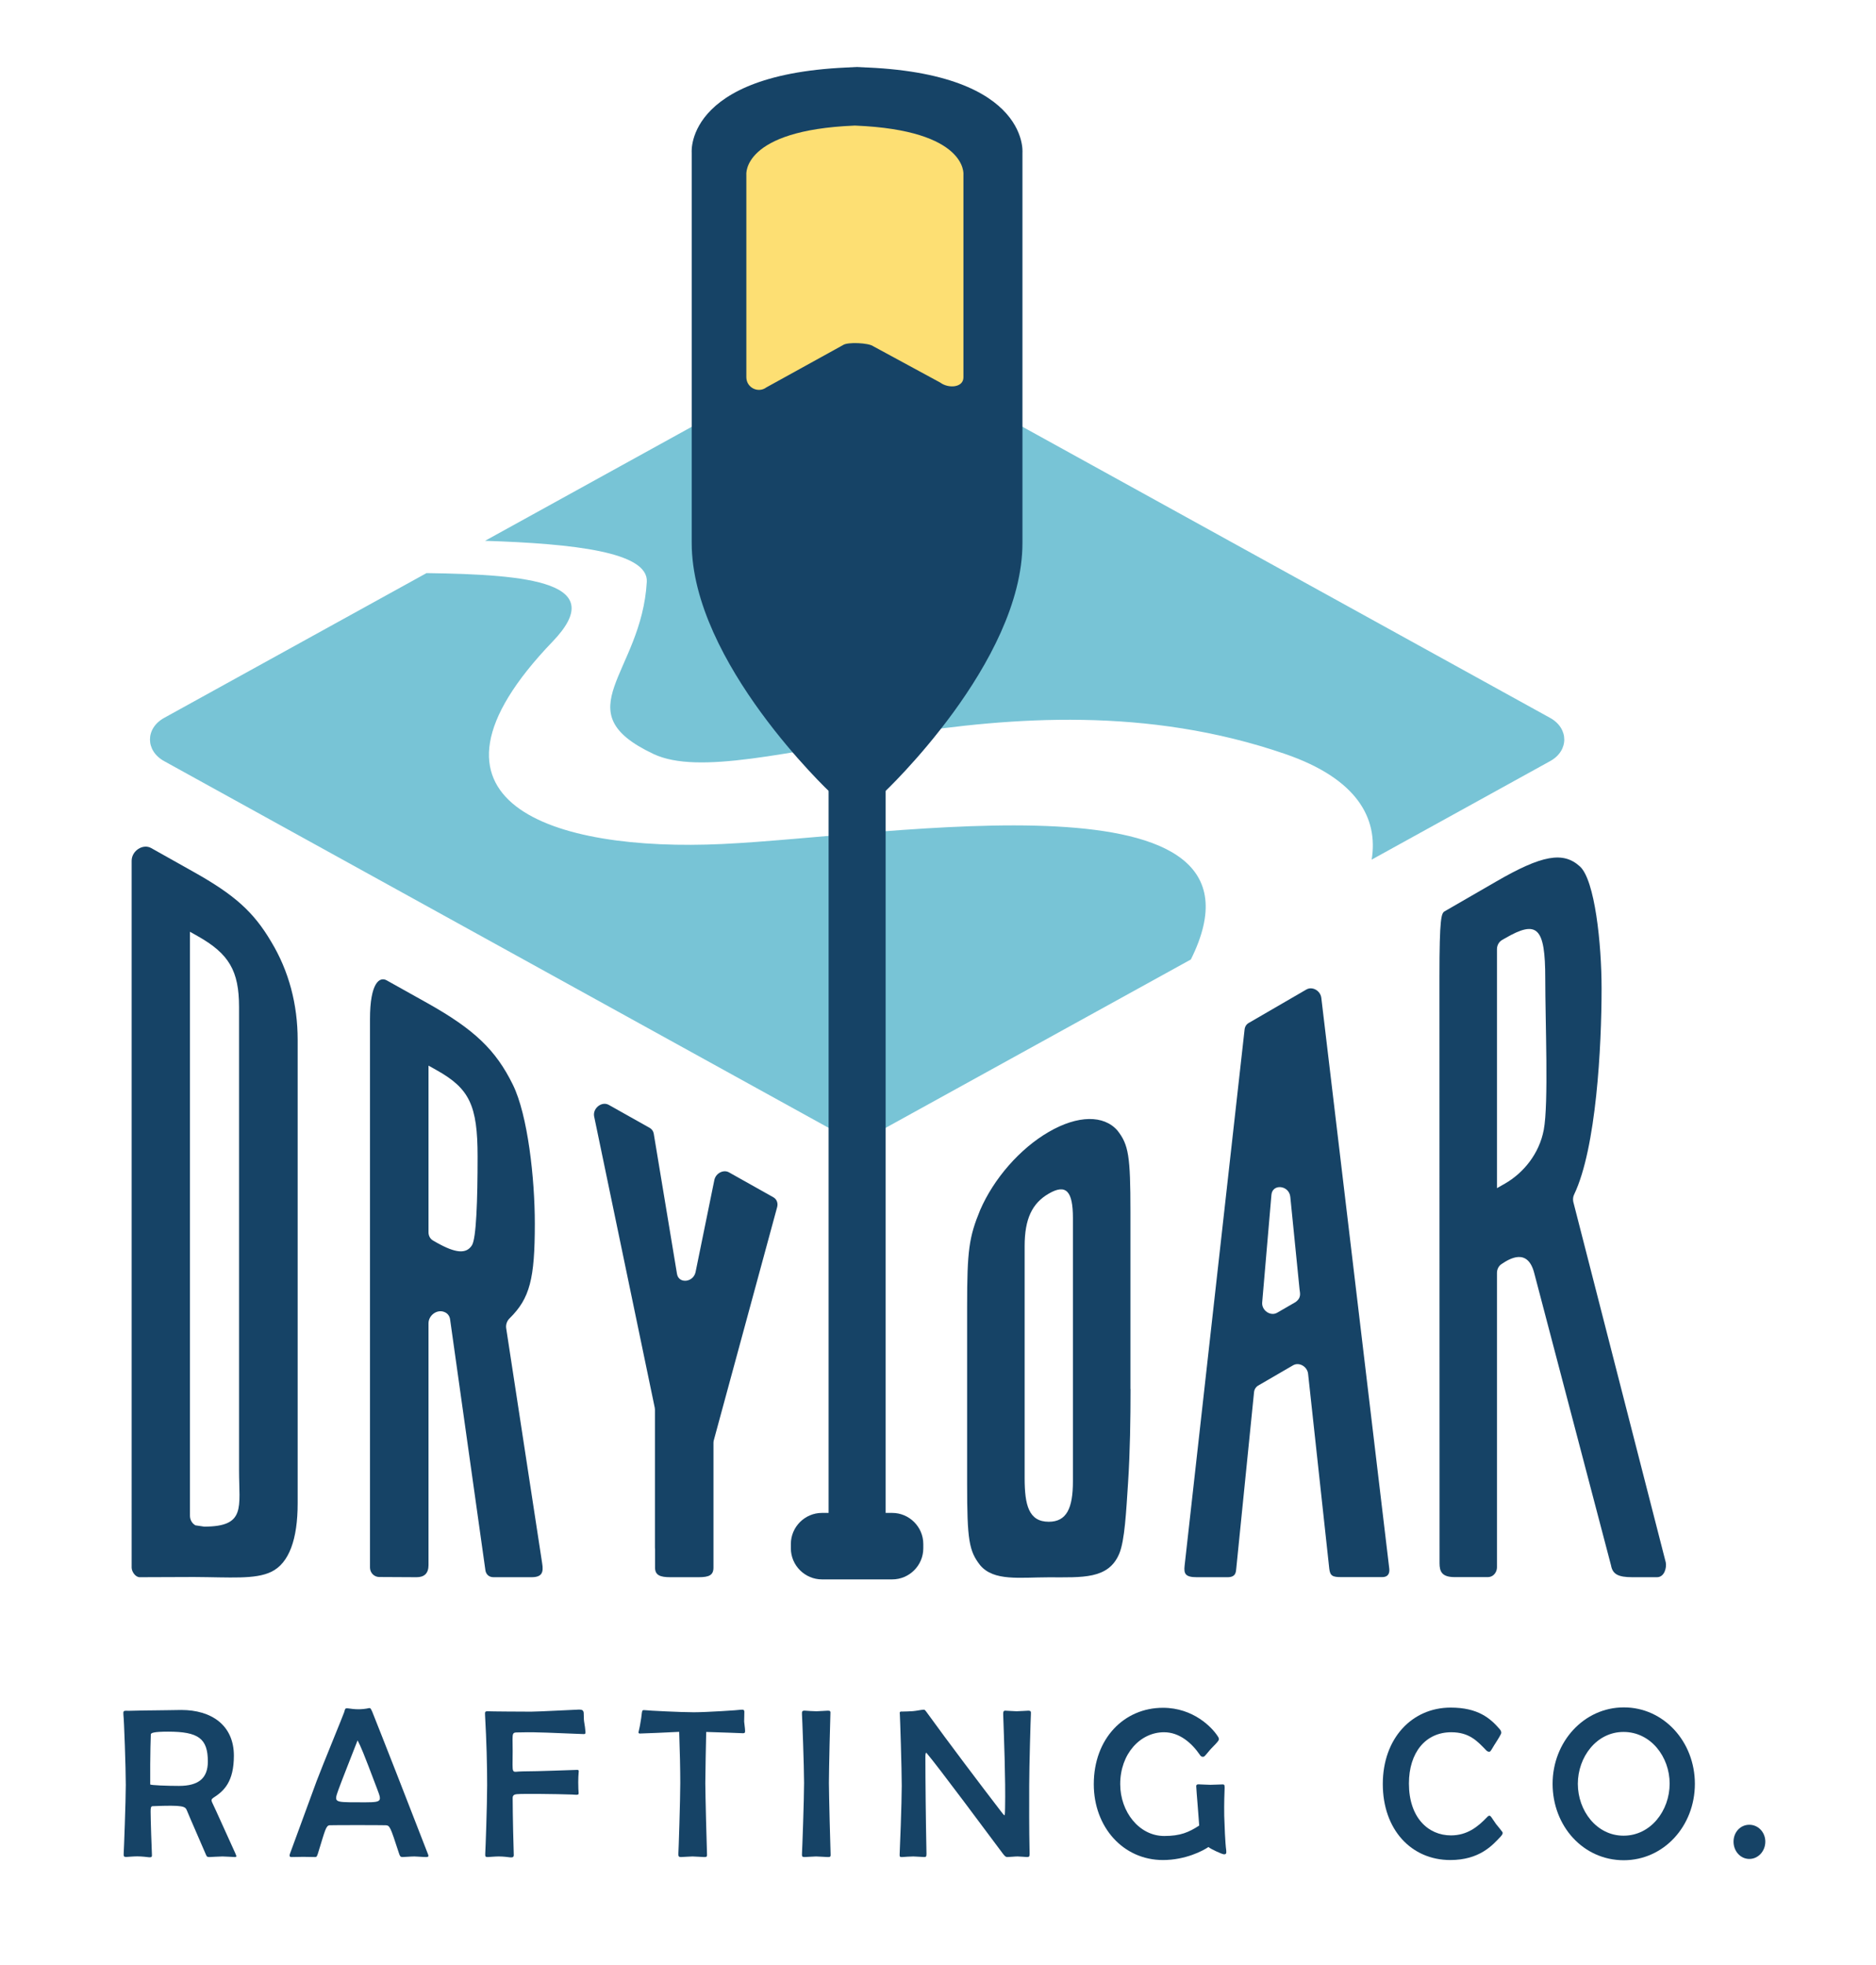 <?xml version="1.0" encoding="utf-8"?>
<!-- Generator: Adobe Illustrator 24.0.3, SVG Export Plug-In . SVG Version: 6.00 Build 0)  -->
<svg version="1.1" id="Layer_1" xmlns="http://www.w3.org/2000/svg" xmlns:xlink="http://www.w3.org/1999/xlink" x="0px" y="0px"
	 viewBox="0 0 188.82 197.77" style="enable-background:new 0 0 188.82 197.77;" xml:space="preserve">
<style type="text/css">
	.st0{fill:#78C4D6;}
	.st1{fill:#164366;}
	.st2{fill:#FDDF73;}
</style>
<g>
	<g>
		<path class="st0" d="M72.72,84.93c-17.1,0.81-32.66-4.17-17.1-20.37c5.71-5.94-2.21-6.75-12.69-6.89L16.52,72.24
			c-1.9,1.05-1.9,3.3,0,4.35l67.91,37.47c1.11,0.61,2.57,0.61,3.68,0l31.75-17.51C129.53,77.15,89.74,84.13,72.72,84.93z"/>
		<path class="st0" d="M156.02,72.24L88.11,34.78c-1.11-0.61-2.57-0.61-3.68,0L48.82,54.42c8.99,0.29,16.45,1.14,16.28,4.13
			c-0.53,9.27-8.41,13.03,0.67,17.32c9.08,4.29,35.8-9.56,63.58,0c7.27,2.5,9.38,6.48,8.71,10.63l17.96-9.91
			C157.92,75.55,157.92,73.29,156.02,72.24z"/>
	</g>
	<g>
		<g>
			<rect x="83.4" y="76.94" class="st1" width="5.74" height="80.76"/>
			<g>
				<path class="st1" d="M84.83,6.74c18.83,0,18.08,8.61,18.08,8.61s0,27.24,0,39.28S88.97,79.75,88.97,79.75h-5.4
					c0,0-13.95-13.09-13.95-25.13s0-39.28,0-39.28S68.87,6.74,87.7,6.74"/>
			</g>
		</g>
		<path class="st1" d="M89.8,158.93h-7.07c-1.72,0-3.13-1.41-3.13-3.13v-0.43c0-1.72,1.41-3.13,3.13-3.13h7.07
			c1.72,0,3.13,1.41,3.13,3.13v0.43C92.93,157.52,91.53,158.93,89.8,158.93z"/>
	</g>
	<g>
		<path class="st1" d="M19.51,87.75c4.12,2.31,6.02,4.02,7.79,7.02c1.77,2.93,2.66,6.29,2.66,9.87v46.64c0,3.58-0.85,6.02-2.66,6.89
			c-1.62,0.78-4.09,0.54-7.79,0.52l-5.45,0.02c-0.43,0-0.81-0.56-0.81-0.97V86.62c0-1.01,1.14-1.75,1.97-1.28L19.51,87.75z
			 M20.55,153.62c4.22,0,3.51-1.92,3.51-5.64v-46.64c0-3.65-1.01-5.37-4.18-7.15l-0.76-0.43v58.76c0,0.42,0.21,0.78,0.55,0.97
			L20.55,153.62z"/>
		<path class="st1" d="M43,100.93c4.75,2.66,6.9,4.73,8.61,8.2c1.52,3.07,2.22,9.49,2.22,14c0,5.56-0.5,7.52-2.53,9.52
			c-0.28,0.27-0.41,0.66-0.35,1.02l3.62,23.65c0.15,0.91-0.02,1.39-1.07,1.39h-3.83c-0.54,0-0.76-0.38-0.81-0.67l-3.56-25.29
			c-0.05-0.34-0.27-0.62-0.59-0.73c-0.01,0-0.01-0.01-0.02-0.01c-0.72-0.27-1.56,0.35-1.56,1.15v24.33c0,0.86-0.45,1.22-1.2,1.22
			l-3.76-0.02c-0.43,0-0.93-0.33-0.93-0.99s0-55.16,0-55.16c0-3.66,0.97-4.29,1.68-3.89L43,100.93z M43.95,125.04
			c1.9,1.07,2.98,1.17,3.55,0.27c0.44-0.68,0.57-4.56,0.57-8.93c0-5.16-0.82-6.84-4.12-8.69l-0.82-0.46v16.78
			c0,0.35,0.17,0.66,0.47,0.83L43.95,125.04z"/>
		<path class="st1" d="M61.27,111.18l4.13,2.32c0.21,0.12,0.36,0.33,0.4,0.58l2.34,14.11c0.17,1.02,1.65,0.87,1.87-0.19l1.89-9.26
			c0.14-0.68,0.91-1.08,1.47-0.77l4.47,2.51c0.34,0.19,0.49,0.59,0.38,0.99l-6.37,23.44c-0.02,0.09-0.04,0.17-0.04,0.26v12.57
			c0,0.76-0.43,0.97-1.49,0.97l-3.99-2.24c-0.26-0.14-0.41-0.42-0.41-0.73v-13.9c0-0.06-0.01-0.13-0.02-0.19l-6.1-29.31
			C59.64,111.52,60.57,110.79,61.27,111.18z M70.33,158.71h-2.86c-1.03,0-1.54-0.2-1.54-0.97v-12.57"/>
		<g>
			<path class="st1" d="M113.79,139.77c0,2.95-0.05,6.4-0.25,9.43c-0.19,2.86-0.33,5.83-0.89,7.15c-1.09,2.58-3.7,2.37-7.09,2.37
				c-2.91,0-5.54,0.42-6.91-1.22c-1.12-1.43-1.31-2.54-1.31-8.2v-17.82c0-5.66,0.19-6.99,1.31-9.71c1.37-3.16,3.99-6.18,6.91-7.87
				c2.93-1.7,5.54-1.71,6.91-0.14c1.12,1.43,1.31,2.54,1.31,8.2V139.77z M107.99,122.57c0-2.72-0.69-3.47-2.43-2.46
				c-1.68,0.97-2.43,2.55-2.43,5.28v23.34c0,2.72,0.41,4.4,2.43,4.4c1.79,0,2.43-1.35,2.43-4.07V122.57z"/>
			<path class="st1" d="M123.56,158.71h-3.1c-1.15,0-1.32-0.34-1.23-1.15l6.04-53.98c0.03-0.27,0.18-0.51,0.41-0.64l5.81-3.37
				c0.59-0.34,1.41,0.11,1.5,0.84l6.84,57.43c0.04,0.36-0.02,0.86-0.72,0.86h-4.12c-0.86,0-1.12-0.12-1.2-0.86l-2.13-19.6
				c-0.08-0.73-0.9-1.2-1.5-0.86l-3.53,2.05c-0.23,0.14-0.38,0.38-0.41,0.66l-1.79,17.75C124.39,158.13,124.43,158.71,123.56,158.71
				z M127.97,120.23l-0.93,10.83c-0.07,0.8,0.83,1.42,1.5,1.04l1.85-1.07c0.64-0.46,0.44-0.94,0.41-1.29l-0.93-9.29
				C129.76,119.26,128.07,119.08,127.97,120.23z"/>
			<path class="st1" d="M150.55,88.73c4.67-2.71,6.79-3.07,8.47-1.54c1.5,1.36,2.18,7.76,2.18,12.28c0,5.8-0.53,16.06-2.76,20.72
				c-0.11,0.22-0.14,0.48-0.09,0.74l9.31,36.29c0.1,0.49-0.11,1.49-0.89,1.49h-2.47c-1.43,0-1.99-0.3-2.15-1.19l-7.72-29.38
				c-0.66-2.64-2.55-1.44-3.27-0.96c-0.01,0-0.01,0.01-0.02,0.01c-0.3,0.2-0.47,0.53-0.47,0.91l0,29.63c0,0.4-0.29,0.97-0.94,0.97
				c-0.66,0-3.31,0-3.31,0c-1.28,0-1.53-0.54-1.53-1.4c0-0.87-0.01-58.99-0.01-58.99c0-6.06,0.2-6.42,0.53-6.61L150.55,88.73z
				 M151.48,119.1c1.87-1.08,3.45-3.01,3.9-5.41c0.5-2.62,0.15-10.87,0.15-15.24c0-5.16-0.81-5.91-4.05-4.03l-0.28,0.16
				c-0.33,0.19-0.53,0.54-0.53,0.94v24.04L151.48,119.1z"/>
		</g>
	</g>
	<g>
		<path class="st1" d="M23.67,186.46c0.15,0.34,0.17,0.41-0.04,0.41c-0.15,0-0.9-0.06-1.23-0.06c-0.37,0-1.18,0.06-1.31,0.06
			c-0.24,0-0.28-0.04-0.37-0.26c-0.11-0.28-1.7-3.89-1.91-4.43c-0.17-0.41-0.32-0.56-3.44-0.43c-0.19,0-0.21,0.19-0.21,0.54
			c0,0.79,0.11,4,0.13,4.3c0.02,0.26-0.02,0.32-0.3,0.3c-0.19-0.02-0.71-0.09-1.18-0.09c-0.43,0-0.97,0.06-1.1,0.06
			c-0.24,0-0.28-0.06-0.26-0.37c0.02-0.21,0.21-5.27,0.21-6.88c0-1.7-0.17-6.53-0.24-7.07c-0.02-0.32,0-0.39,0.26-0.39
			c0.24,0.02,1.61-0.04,2.71-0.04c0.75,0,2.41-0.04,2.86-0.04c3.03,0,5.29,1.53,5.29,4.6c0,2.62-0.99,3.55-2.06,4.23
			c-0.19,0.13-0.24,0.24-0.13,0.47C21.59,181.84,23.26,185.58,23.67,186.46z M20.92,177.26c0-2.32-0.95-3.01-4-3.01
			c-1.46,0-1.74,0.13-1.74,0.28c-0.02,0.45-0.06,2.08-0.06,3.03v2c0,0.09,1.78,0.15,2.9,0.15
			C19.98,179.71,20.92,178.94,20.92,177.26z"/>
		<path class="st1" d="M43.08,186.59c0.11,0.26-0.02,0.28-0.21,0.28c-0.34,0-0.88-0.06-1.16-0.06c-0.34,0-1.01,0.06-1.2,0.06
			c-0.26,0-0.28-0.17-0.39-0.49c-0.82-2.51-0.88-2.69-1.29-2.71c-0.65-0.02-5.07-0.02-5.65,0c-0.37,0.02-0.47,0.54-1.1,2.58
			c-0.17,0.56-0.19,0.62-0.37,0.62c-0.3,0-0.86-0.02-1.18-0.02c-0.41,0-0.9,0.02-1.18,0.02s-0.24-0.17-0.06-0.62
			s2.02-5.54,2.58-7.03c0.6-1.59,2.66-6.58,2.77-6.92c0.11-0.34,0.06-0.43,0.41-0.39c0.28,0.04,0.64,0.09,1.03,0.09
			c0.3,0,0.73-0.04,1.03-0.11c0.17-0.04,0.21,0.02,0.37,0.39c0.15,0.37,1.55,3.91,2.49,6.32C40.29,179.43,42.98,186.33,43.08,186.59
			z M37.95,179.99c-1.42-3.76-1.63-4.23-1.96-4.86c-0.34,0.88-1.65,4.19-1.91,4.92c-0.45,1.29-0.54,1.31,1.91,1.31
			C38.49,181.37,38.49,181.41,37.95,179.99z"/>
		<path class="st1" d="M58.93,174.3c0,0.19-0.04,0.21-0.34,0.19c-2.94-0.11-4.58-0.21-6.02-0.17c-1.16,0.04-0.97-0.24-0.97,1.87
			c0,2.56-0.19,2.06,0.99,2.06c1.57,0,5.18-0.15,5.44-0.15c0.17-0.02,0.26,0.02,0.21,0.28c-0.02,0.15-0.04,0.6-0.04,0.95
			c0,0.39,0.02,0.99,0.04,1.14c0,0.19-0.28,0.13-0.65,0.11c-1.63-0.06-5.01-0.09-5.52-0.04c-0.34,0.02-0.47,0.13-0.47,0.39
			c0,1.61,0.09,5.37,0.11,5.67c0.02,0.28-0.09,0.32-0.37,0.3c-0.19-0.02-0.65-0.09-1.14-0.09c-0.39,0-0.97,0.06-1.1,0.06
			c-0.24,0-0.28-0.04-0.26-0.37c0.02-0.21,0.19-4.84,0.19-6.88c0-2.06-0.06-4.32-0.21-7.03c-0.02-0.32,0-0.39,0.26-0.39
			c0.15,0.02,3.67,0.04,4.38,0.04c0.75,0,4.6-0.21,4.84-0.21c0.3,0,0.43,0.09,0.45,0.34c0.02,0.19,0,0.67,0.04,0.86
			C58.84,173.46,58.93,174.17,58.93,174.3z"/>
		<path class="st1" d="M74.99,174.13c0.02,0.19-0.02,0.28-0.19,0.28c-0.17-0.02-2.58-0.09-3.72-0.13c-0.02,0.79-0.09,4.26-0.09,5.14
			c0,1.01,0.15,6.92,0.17,7.13c0.02,0.26-0.02,0.34-0.3,0.32c-0.15,0-0.9-0.06-1.16-0.06c-0.24,0-1.01,0.06-1.16,0.06
			c-0.21,0-0.28-0.06-0.26-0.37c0.02-0.21,0.19-5.42,0.19-7.09c0-1.33-0.04-3.18-0.11-5.14c-1.01,0.06-3.8,0.17-3.98,0.17
			c-0.11-0.02-0.15-0.07-0.09-0.24c0.02-0.09,0.13-0.54,0.19-0.97c0.09-0.45,0.11-0.9,0.15-1.01c0.04-0.13,0.06-0.15,0.3-0.13
			c0.24,0.04,3.61,0.21,4.9,0.21c1.27,0,4.53-0.21,4.79-0.26c0.24,0,0.26,0,0.3,0.19c0,0.15-0.02,0.69-0.02,1.01
			C74.92,173.5,74.99,173.93,74.99,174.13z"/>
		<path class="st1" d="M83.6,186.55c0.02,0.26-0.02,0.34-0.3,0.32c-0.15,0-0.92-0.06-1.16-0.06s-1.03,0.06-1.16,0.06
			c-0.24,0-0.28-0.06-0.26-0.37c0.02-0.21,0.21-5.42,0.21-7.09c0-1.7-0.19-6.66-0.21-6.88c-0.02-0.32,0.02-0.41,0.32-0.39
			c0.17,0.02,0.92,0.06,1.14,0.06c0.21,0,1.01-0.06,1.14-0.06c0.26,0,0.28,0.06,0.26,0.34c-0.02,0.21-0.15,5.7-0.15,6.92
			C83.43,180.42,83.58,186.33,83.6,186.55z"/>
		<path class="st1" d="M103.76,172.49c-0.02,0.21-0.17,5.27-0.17,7.18c0,1.93-0.02,4.13,0.04,6.86c0,0.28-0.04,0.34-0.26,0.34
			c-0.13,0-0.69-0.06-0.95-0.06c-0.28,0-0.82,0.06-1.03,0.06c-0.19,0-0.28-0.13-0.45-0.34c-1.33-1.78-6.58-8.85-7.69-10.14
			c-0.07-0.04-0.11,0.04-0.11,0.43c0,2.41,0.04,6.34,0.11,9.71c0,0.28-0.04,0.34-0.22,0.34c-0.15,0-0.88-0.06-1.1-0.06
			c-0.19,0-0.97,0.04-1.12,0.06c-0.24,0.02-0.28-0.04-0.26-0.32c0.02-0.24,0.21-5.18,0.21-6.86s-0.17-6.94-0.19-7.16
			c-0.04-0.26,0-0.32,0.24-0.3c0.24,0,0.75-0.02,1.07-0.04c0.3-0.02,0.9-0.15,1.1-0.15c0.09,0,0.13,0.04,0.32,0.3
			c1.98,2.75,5.57,7.5,7.39,9.86c0.17,0.24,0.37,0.47,0.41,0.47c0.04,0,0.06-0.34,0.06-0.71c0.06-3.01-0.11-7.05-0.19-9.48
			c0-0.21,0.02-0.34,0.21-0.34c0.11,0,0.92,0.06,1.14,0.06c0.24,0,1.1-0.06,1.2-0.06C103.74,172.15,103.78,172.21,103.76,172.49z"/>
		<path class="st1" d="M123.42,186.2c0.04,0.34-0.04,0.41-0.26,0.39c-0.17-0.02-1.25-0.49-1.53-0.73c-0.54,0.37-2.3,1.31-4.58,1.31
			c-4,0-6.96-3.31-6.96-7.63c0-4.6,3.05-7.69,6.96-7.69c3.07,0,4.94,1.98,5.5,2.84c0.17,0.22,0.15,0.37,0.09,0.45
			c-0.09,0.17-0.47,0.54-0.71,0.79c-0.17,0.17-0.54,0.65-0.67,0.77c-0.15,0.15-0.37,0.09-0.49-0.11c-0.82-1.2-2.06-2.28-3.61-2.28
			c-2.39,0-4.41,2.17-4.41,5.22c0,2.79,1.91,5.22,4.43,5.22c1.63,0,2.47-0.37,3.52-1.05c-0.04-0.64-0.15-1.89-0.17-2.23
			c-0.04-0.49-0.13-1.59-0.13-1.74c0.02-0.19,0.15-0.19,0.39-0.17c0.19,0,0.73,0.04,1.03,0.04c0.28,0,1.07-0.04,1.23-0.04
			c0.17,0,0.21,0.04,0.21,0.34c-0.02,0.37-0.06,1.68-0.04,2.82C123.25,183.65,123.31,185.43,123.42,186.2z"/>
		<path class="st1" d="M151.17,184.29c0.13,0.13,0.09,0.28-0.13,0.52c-0.84,0.9-2.15,2.36-5.07,2.36c-3.91,0-6.79-3.05-6.79-7.65
			s2.94-7.69,6.83-7.69c2.75,0,3.98,1.07,4.92,2.15c0.26,0.3,0.17,0.47,0.09,0.6c-0.09,0.19-0.34,0.58-0.49,0.82
			c-0.17,0.24-0.39,0.67-0.52,0.82c-0.11,0.11-0.28,0.04-0.39-0.06c-0.92-0.95-1.72-1.85-3.55-1.85c-2.58,0-4.26,2.04-4.26,5.16
			c0,3.42,1.93,5.22,4.23,5.22c1.63,0,2.71-0.86,3.65-1.85c0.11-0.11,0.22-0.21,0.37-0.04c0.11,0.13,0.3,0.45,0.52,0.75
			C150.82,183.84,151.06,184.14,151.17,184.29z"/>
		<path class="st1" d="M170.59,179.5c0,4.26-3.14,7.69-7.16,7.69c-4.08,0-7.16-3.44-7.16-7.69c0-4.23,3.16-7.69,7.16-7.69
			C167.45,171.8,170.59,175.26,170.59,179.5z M168.05,179.48c0-2.71-1.91-5.2-4.64-5.2c-2.73,0-4.6,2.54-4.6,5.22
			c0,2.71,1.89,5.22,4.6,5.22C166.14,184.72,168.05,182.21,168.05,179.48z"/>
		<path class="st1" d="M177.68,185.32c0,0.95-0.71,1.74-1.61,1.74s-1.59-0.79-1.59-1.74c0-0.95,0.69-1.7,1.59-1.7
			S177.68,184.38,177.68,185.32z"/>
	</g>
	<g>
		<path class="st2" d="M77.14,38.98l7.7-4.25c0.45-0.34,2.6-0.23,3.05,0.11l6.75,3.66c0.83,0.62,2.33,0.51,2.33-0.53v-20.4
			c0,0,0.46-4.46-10.85-4.93c-0.05,0-0.1,0-0.15,0c-11.3,0.47-10.85,4.93-10.85,4.93v20.4C75.13,39.01,76.31,39.6,77.14,38.98z"/>
	</g>
</g>
</svg>
